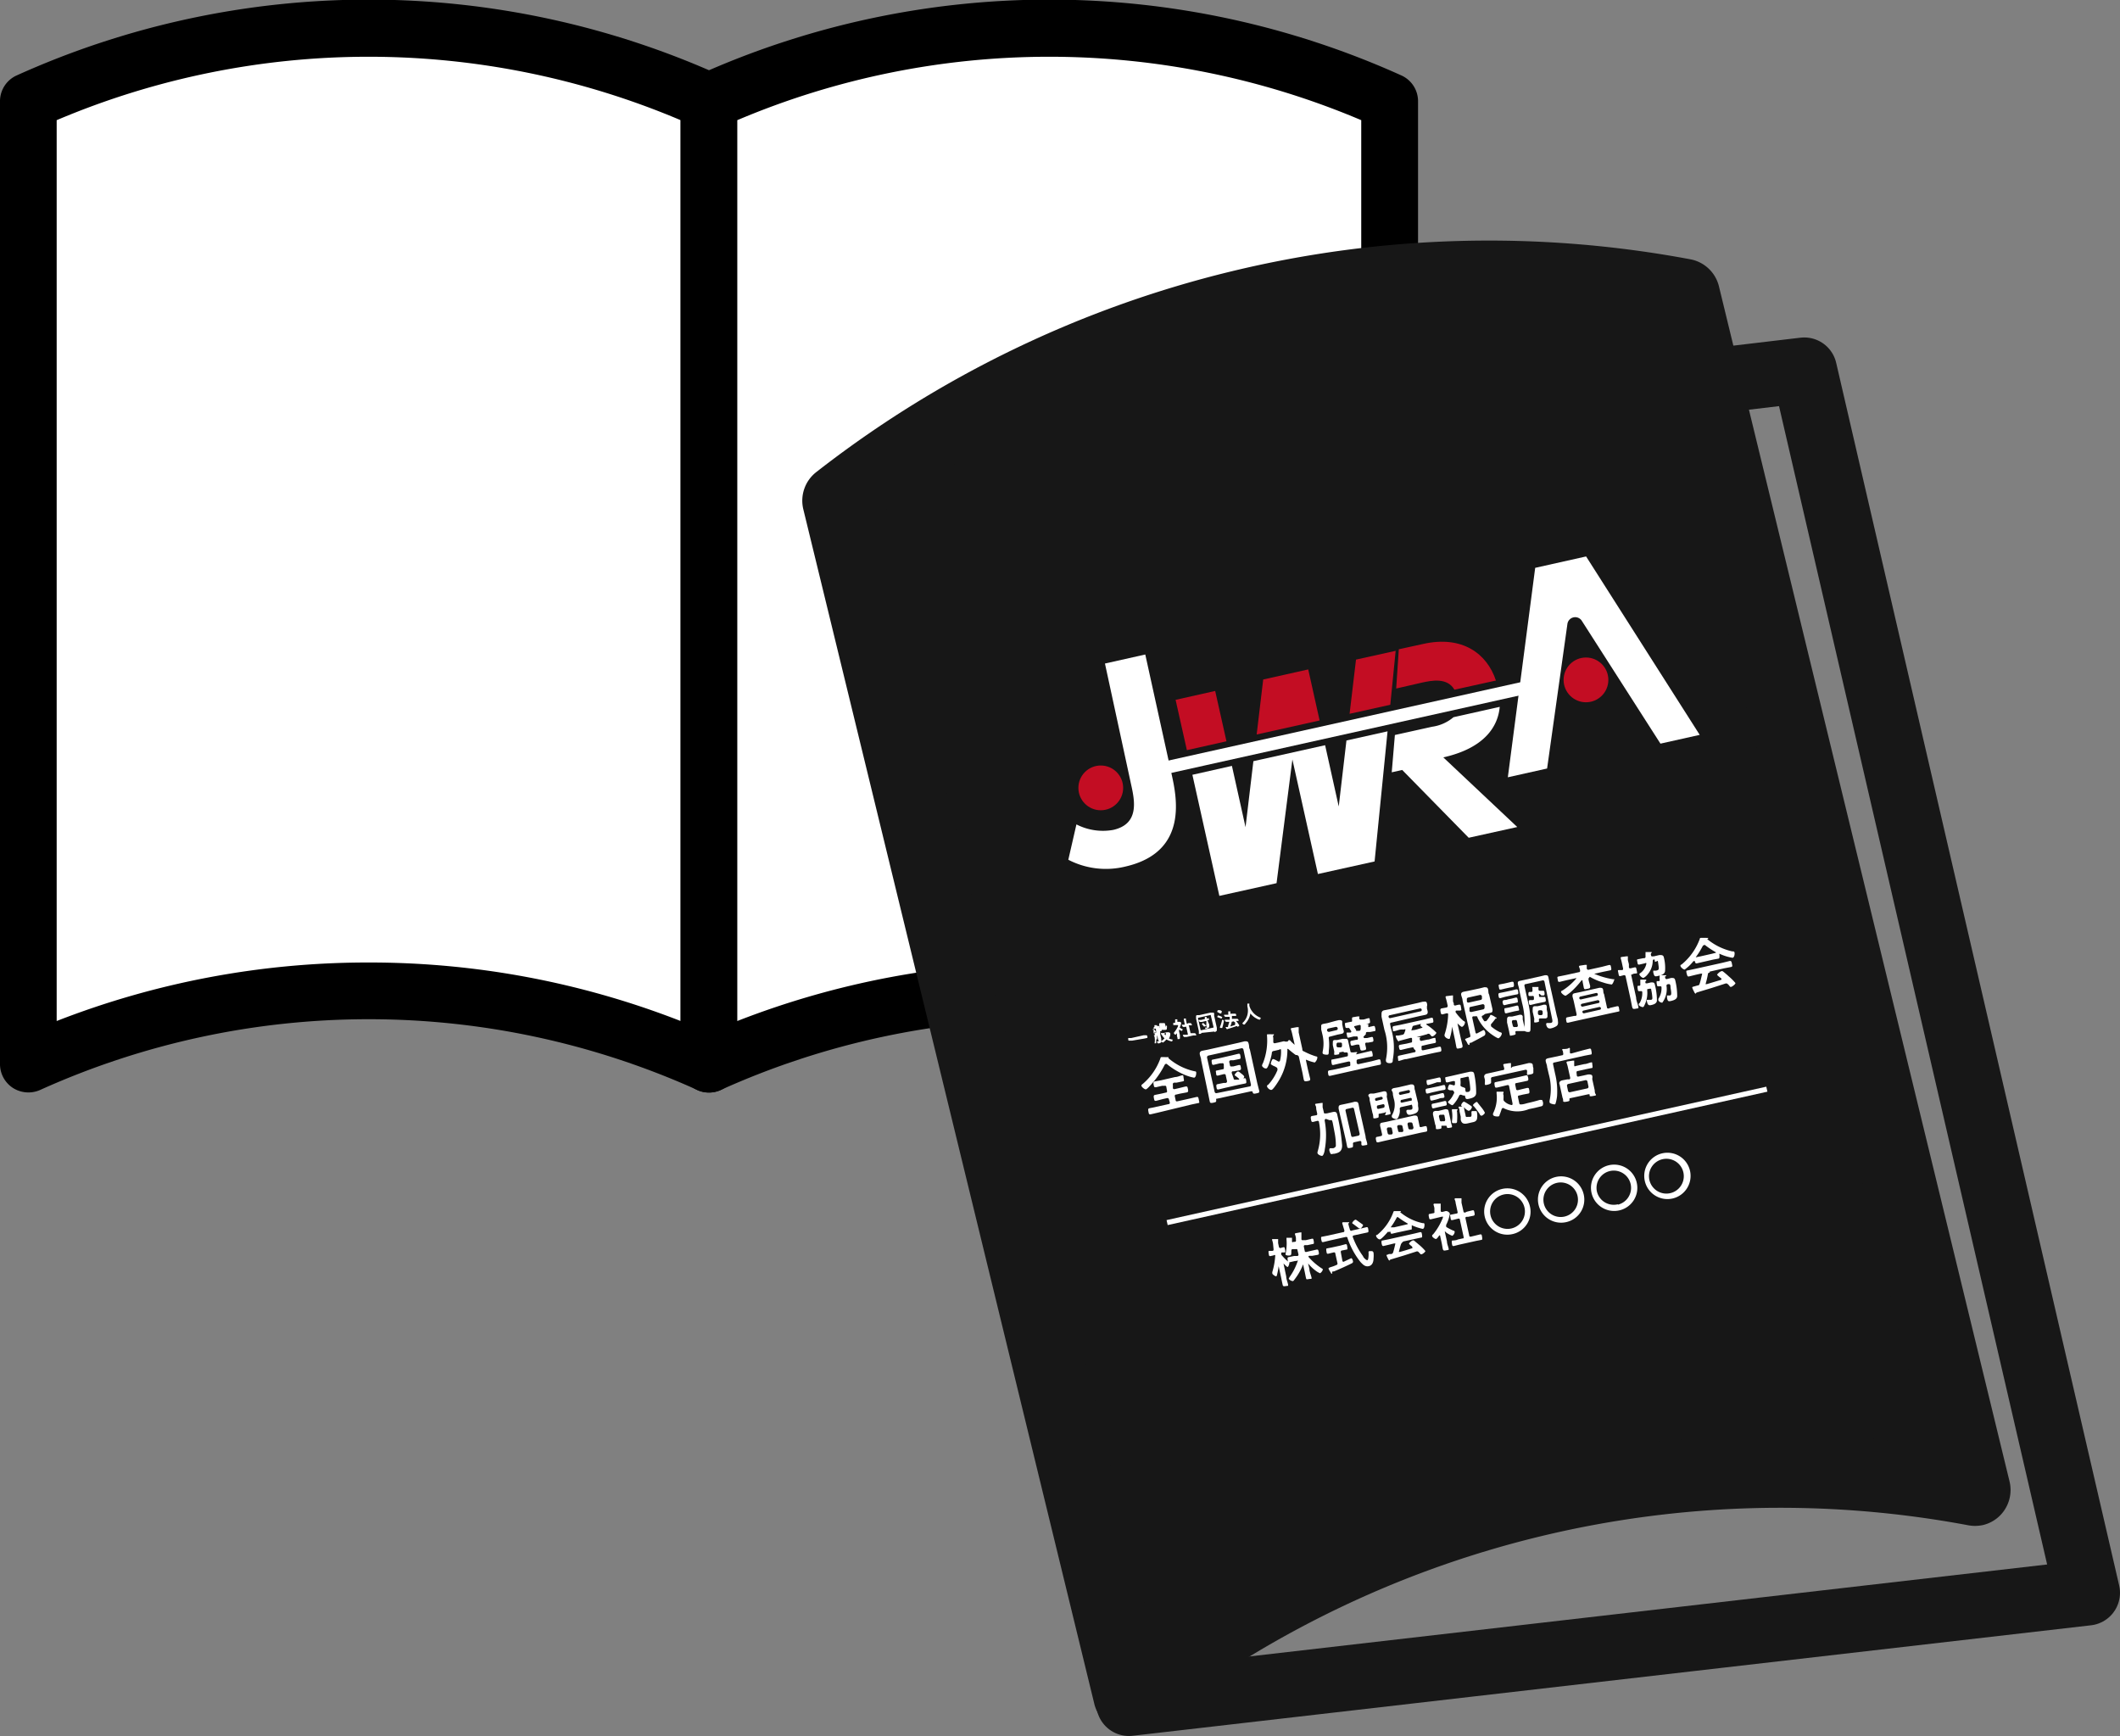 <svg xmlns="http://www.w3.org/2000/svg" viewBox="0 0 161.97 132.62"><rect x="0" y="0" width="161.97" height="132.62" fill="#808080" stroke="none"/><defs><style>.cls-1{fill:#fff;}.cls-2{fill:none;stroke:#171717;stroke-linejoin:round;stroke-width:5px;}.cls-3{fill:#171717;}.cls-4{fill:#c30d23;}</style></defs><g id="レイヤー_2" data-name="レイヤー 2"><g id="レイヤー_1-2" data-name="レイヤー 1"><path class="cls-1" d="M54.17,81.3a63.13,63.13,0,0,0-52,0V7.76a63.21,63.21,0,0,1,52,0Z"/><path d="M54.17,83.46a2.13,2.13,0,0,1-.89-.19,61,61,0,0,0-50.22,0A2.21,2.21,0,0,1,1,83.12a2.17,2.17,0,0,1-1-1.83V7.76a2.16,2.16,0,0,1,1.28-2,65.34,65.34,0,0,1,53.78,0,2.16,2.16,0,0,1,1.28,2V81.29a2.15,2.15,0,0,1-2.17,2.17Zm-26-9.93A65.28,65.28,0,0,1,52,78V9.18a61.05,61.05,0,0,0-47.67,0V78A65.37,65.37,0,0,1,28.17,73.53Z"/><path class="cls-1" d="M106.17,81.3a63.13,63.13,0,0,0-52,0V7.76a63.21,63.21,0,0,1,52,0Z"/><path d="M106.17,83.46a2.16,2.16,0,0,1-.89-.19,61,61,0,0,0-50.22,0,2.16,2.16,0,0,1-3.06-2V7.76a2.16,2.16,0,0,1,1.28-2,65.34,65.34,0,0,1,53.78,0,2.16,2.16,0,0,1,1.28,2V81.29a2.15,2.15,0,0,1-2.17,2.17Zm-26-9.93A65.37,65.37,0,0,1,104,78V9.18a61.05,61.05,0,0,0-47.67,0V78A65.28,65.28,0,0,1,80.17,73.53Z"/><polygon class="cls-2" points="86.25 130.12 159.47 121.68 137.85 28.28 66.19 36.77 86.25 130.12"/><path class="cls-3" d="M151.48,116.51a2.88,2.88,0,0,1-1.17,0A78,78,0,0,0,88,131.71a2.77,2.77,0,0,1-2.62.43,2.81,2.81,0,0,1-1.78-2L61.37,38.89a2.77,2.77,0,0,1,1-2.83,83.51,83.51,0,0,1,66.78-16.25,2.77,2.77,0,0,1,2.18,2.07l22.2,91.29a2.77,2.77,0,0,1-.68,2.56A2.72,2.72,0,0,1,151.48,116.51Z"/><path class="cls-3" d="M116.2,112a83.36,83.36,0,0,1,31-1.62L126.35,25A78,78,0,0,0,67.17,39.34L88,124.82A83.36,83.36,0,0,1,116.2,112Z"/><path class="cls-1" d="M87.5,50l2,9.09c.39,1.75,1.34,6-3.52,7.11a6.24,6.24,0,0,1-4.36-.52l.62-2.7a4.43,4.43,0,0,0,2.81.42c2-.45,1.65-2.2,1.37-3.46l-2-9.25Z"/><path class="cls-1" d="M118.2,58.71l-3,.67,2.09-16,3.89-.87,8.68,13.63-3,.67-6-9.37a.6.6,0,0,0-1.11.24Z"/><circle class="cls-4" cx="84.1" cy="60.19" r="1.71"/><circle class="cls-4" cx="121.17" cy="51.94" r="1.71"/><rect class="cls-1" x="87.39" y="55.12" width="30.72" height="0.97" transform="translate(-9.62 23.63) rotate(-12.54)"/><polygon class="cls-4" points="99.95 51.14 96.51 51.91 96.01 56.11 100.82 55.04 99.95 51.14"/><polygon class="cls-4" points="106.63 49.72 103.6 50.39 103.11 54.53 106.22 53.84 106.63 49.72"/><rect class="cls-4" x="90.21" y="53.07" width="3.1" height="3.94" transform="translate(-9.82 21.42) rotate(-12.64)"/><polygon class="cls-1" points="102.28 61.61 101.24 56.93 95.76 58.15 95.16 63.19 94.12 58.51 91.1 59.19 93.16 68.44 97.53 67.47 98.74 58.02 100.69 66.77 105.02 65.81 106.01 55.87 102.87 56.57 102.28 61.61"/><path class="cls-4" d="M108.75,49.19l-1.88.41-.2,3,2-.46c.71-.15,1.9-.4,2.45.55l3.17-.7C113.61,49.92,111.7,48.53,108.75,49.19Z"/><path class="cls-1" d="M114.58,54l-3.53.79a3.21,3.21,0,0,1-1.64.73l-2.84.63L106.33,59l.8-.18L112.21,64l3.71-.82-5.65-5.32C113.43,57.15,114.45,55.49,114.58,54Z"/><path class="cls-1" d="M86.49,79.5l-.23,0c-.05,0-.05,0-.06-.09s0-.1,0-.11l.23,0,.94-.21.22,0s.06,0,.07.09,0,.1,0,.11l-.23.05Z"/><path class="cls-1" d="M88.42,79.12a0,0,0,0,0,0,0h0l-.08,0h0s.05,0,.06,0l0,0s0,0,0,.1v.08l0,.1s0,0,0,0-.06,0-.07,0,0-.07,0-.11l0-.11a.24.24,0,0,0,0-.08s0,0,0,0h0s0,0,0,0a1.54,1.54,0,0,1,0,.43,1,1,0,0,1,0,.17l0,0s-.11,0-.12,0,0,0,0,0a1.34,1.34,0,0,0,0-.49s0,0,0,0h0a0,0,0,0,1,0,0s0,0,0,0,0,0,0,0l-.06-.13s0,0,.07,0,0,0,0-.07l-.08-.33,0-.14c0-.05,0-.07.06-.08h0s0,0,0,0,0-.1,0-.14,0,0,0,0a.75.75,0,0,1,.15,0h.05s0,0,0,0a0,0,0,0,0,0,0,.13.13,0,0,0,0,.06s0,0,0,0,0,0,0,0l.1,0s.07,0,.08,0l0,.13.06.27s0,0,0,0h0s0,.06,0,.08a.06.06,0,0,1,0,.07s0,0,0,.07l.08.35,0,.12a.2.2,0,0,1,0,.15.34.34,0,0,1-.19.09c-.06,0-.09,0-.12-.1s0-.06,0-.06l.07,0c.08,0,.06,0,0-.13Zm-.11-.53a.05.05,0,0,0-.06,0l-.16,0s0,0,0,.06l.07.31s0,0,0,0h0l.17-.07s0,0,0-.07Zm-.07.31s0,0-.06-.06l-.07-.13a0,0,0,0,1,0,0s.05-.06.07-.06,0,0,.06.05l.08.15S88.24,78.9,88.24,78.9Zm.87.51,0,0a1.16,1.16,0,0,1-.26.24s-.11-.06-.12-.09,0,0,.07-.08a.85.85,0,0,0,.17-.16s0,0,0,0v0a1.06,1.06,0,0,1-.19-.23s0,0,0,0h0s0,0-.06-.08,0-.08,0-.09l.17,0,.25-.06.13,0a.15.15,0,0,1,.14.09.43.43,0,0,1,0,.11.94.94,0,0,1-.1.28,0,0,0,0,0,0,0s0,0,0,0a1.29,1.29,0,0,0,.28.08,0,0,0,0,1,0,0s0,.13-.07.14h0a1.51,1.51,0,0,1-.3-.1Zm-.33-1.13s0,0,0,0a.74.74,0,0,1,0,.33s0,.16-.09.17-.12,0-.13-.07a.21.21,0,0,1,0-.06.47.47,0,0,0,0-.35l0,0c0-.09,0-.12.06-.14h.06l.17,0h.07c.06,0,.07,0,.09.06l.06.27s0,.08,0,.07h0s0,0,0-.14,0,0,0-.06h.08a0,0,0,0,1,0,0,.47.47,0,0,1,0,.17c0,.11,0,.13-.13.15l-.11,0c-.12,0-.15,0-.17-.12s0-.06,0-.09l0-.16s0,0-.06,0Zm.16.69s0,0,0,0h0l.11.12h0l0,0s.06-.15,0-.18,0,0,0,0Z"/><path class="cls-1" d="M90.08,78.79s0,0,0,0l.07.31a1.6,1.6,0,0,0,0,.21s0,.06-.08.07-.09,0-.1,0,0-.14-.05-.21l0-.24a0,0,0,0,0,0,0s0,0,0,0-.07.1-.1.11a.16.16,0,0,1-.13-.09s0,0,0-.06A2.12,2.12,0,0,0,90,78.4a.32.32,0,0,0,0-.09s0,0,0,0l-.2,0-.16,0s0,0,0-.08,0-.08,0-.09l.14,0s0,0,0-.06l0-.11a.36.36,0,0,0,0-.1v0s0,0,0,0l.17,0s0,0,0,0,0,0,0,0,0,0,0,.09l0,.1s0,0,.06,0l.1,0c.07,0,.13.06.14.08a1.38,1.38,0,0,1-.12.36,0,0,0,0,0,0,0,0,0,0,0,0,0,0,1,1,0,0,0,.23.13s0,0,0,0a.16.16,0,0,1-.08.13s-.17-.08-.2-.11Zm.71-.63.19,0s0,0,.06.08,0,.08,0,.09l-.2,0h0s-.05,0,0,.06l.12.54s0,0,.06,0l.1,0,.19,0s0,0,.06.08,0,.08,0,.09l-.19,0-.53.12-.19,0s0,0-.06-.07,0-.09,0-.1l.19,0,.16,0s0,0,0-.06l-.12-.54s0-.05-.06,0h0l-.19,0s0,0-.06-.08,0-.08,0-.09l.19,0h0a0,0,0,0,0,0-.06l-.06-.29s0-.09,0-.12h0a0,0,0,0,1,0,0l.16,0s0,0,0,0,0,0,0,0a.23.23,0,0,0,0,.11l.06.28s0,0,.06,0Z"/><path class="cls-1" d="M91.78,78.91s0,0,0,0h0c0,.05,0,.06-.08.07s-.1,0-.11,0a1.43,1.43,0,0,0,0-.22l-.21-.94s0-.1,0-.16,0-.09.08-.11l.17,0,.85-.19.16,0c.07,0,.11,0,.12.06s0,.11,0,.17l.21.94a1.6,1.6,0,0,0,0,.21s0,0-.09.07-.09,0-.1,0h0s0,0-.05,0Zm.72-1.36a.05.05,0,0,0-.06,0l-.92.21s0,0,0,0l.21.94a0,0,0,0,0,.06,0l.92-.2a.05.05,0,0,0,0-.06Zm-.11.72,0,.11c0,.15-.12.19-.22.21s-.07,0-.09,0a.36.36,0,0,1,0-.09s0,0,0,0h.08c.08,0,.07,0,0-.12L92.17,78s0,0-.06,0l-.29.07-.16,0s0,0-.06-.07,0-.07,0-.08l.16,0,.29-.07s0,0,0-.06l0-.1v0a0,0,0,0,1,0,0l.14,0s0,0,0,0,0,0,0,0,0,0,0,.1,0,0,.06,0l.11,0s0,0,0,.06,0,.08,0,.09l-.11,0s-.05,0,0,0Zm-.4.16a.09.09,0,0,1,0,0,1,1,0,0,0-.17-.18s0,0,0,0,.07-.1.09-.1.1.07.12.09a.79.79,0,0,1,.12.15S92,78.42,92,78.43Z"/><path class="cls-1" d="M93.3,77.81s0,0,0,0L93,77.7s0,0,0,0a.19.19,0,0,1,.07-.13l.17.06s.14.06.14.08S93.34,77.81,93.3,77.81Zm.08.72s0,0,0,0,0,0,0,0l0,0s-.06,0-.09,0-.09,0-.09-.06,0,0,0,0a2.78,2.78,0,0,0,.17-.56s0,0,0,0,.13,0,.14.07A5,5,0,0,1,93.38,78.53Zm-.09-1.11-.08,0L93,77.31l0,0s0-.13.07-.14l.14,0,.14.07a0,0,0,0,1,0,0S93.33,77.41,93.29,77.42Zm1.08.7,0,0L94.22,78s.1-.09.12-.1h0l.14.15a2.64,2.64,0,0,1,.21.29s-.09.1-.12.1,0,0-.06-.05l0,0a0,0,0,0,0-.05,0h0c-.24.09-.48.16-.72.24,0,0,0,0,0,0s0,0,0,0,0,0-.05-.06l-.06-.11s0,0,.06,0l.08,0a.06.06,0,0,0,.05,0c0-.14.07-.25.1-.4v0s0,0,0,0h-.06l-.2,0s0,0-.06-.07,0-.08,0-.09l.2,0,.15,0a.05.05,0,0,0,0-.06l0-.16s0,0-.06,0l-.11,0-.18,0s0,0-.06-.07,0-.08,0-.09l.18,0,.12,0a.05.05,0,0,0,0-.06l0-.07,0-.13a0,0,0,0,1,0,0s0,0,0,0l.16,0s0,0,0,0,0,0,0,0,0,0,0,.09l0,.09a.05.05,0,0,0,.06,0l.14,0,.18,0s.05,0,.06.07,0,.09,0,.1l-.18,0-.14,0s0,0,0,.06l0,.16a.05.05,0,0,0,.06,0l.17,0,.2,0s0,0,.06.07,0,.08,0,.09l-.2,0-.31.07h0s0,0,0,0a0,0,0,0,1,0,0l0,0c0,.12-.07.24-.1.36s0,0,0,0,0,0,0,0l.36-.12A0,0,0,0,0,94.37,78.12Z"/><path class="cls-1" d="M95.54,77.34h0a1.44,1.44,0,0,1-.4.86s0,.06-.08.07-.13-.06-.14-.11,0,0,0,0a1.28,1.28,0,0,0,.38-1.28l0-.15s0-.06,0-.06l.15,0s0,0,0,0a.05.05,0,0,1,0,0s0,0,0,0l0,.16s0,0,0,0a1.24,1.24,0,0,0,.17.37,1.41,1.41,0,0,0,.7.55s0,0,0,0a.18.18,0,0,1-.08.15.58.58,0,0,1-.22-.08,1.47,1.47,0,0,1-.6-.56Z"/><path class="cls-1" d="M87.93,82.87c-.06.07-.29.33-.38.35s-.32-.17-.34-.26.05-.11.14-.19a4.58,4.58,0,0,0,1.31-1.93s0-.07.06-.08.28,0,.36,0,.18,0,.19,0,0,.06,0,.08,0,0,0,0v0a4.52,4.52,0,0,0,2,1s.11,0,.12.07,0,.39-.16.42a3.57,3.57,0,0,1-.77-.24,5.57,5.57,0,0,1-1.32-.81.1.1,0,0,0-.09,0s0,0-.06.05A6.65,6.65,0,0,1,87.93,82.87Zm1.18.18c0-.09-.07-.12-.15-.1l-.17,0-.48.11c-.12,0-.13,0-.17-.19s0-.22.06-.25l.5-.09,1.08-.25c.17,0,.33-.08.49-.12s.13,0,.16.2.06.22-.06.25l-.49.1-.17,0a.12.12,0,0,0-.1.16l0,.23c0,.09.06.12.15.1l.3-.07.53-.13c.12,0,.13,0,.17.2s0,.22-.07.25l-.54.1-.29.07c-.09,0-.12.07-.1.15l.06.27c0,.09.06.11.15.09l.9-.2.56-.13c.11,0,.12,0,.16.21s.06.23,0,.25l-.57.12L88.46,85l-.56.13c-.11,0-.12,0-.16-.21s0-.23.06-.25.38-.07.56-.12l.91-.2c.09,0,.12-.06.1-.15L89.31,84a.12.12,0,0,0-.15-.11l-.31.07-.53.14c-.11,0-.12,0-.16-.2s0-.22.06-.25l.54-.11.3-.07c.09,0,.12-.06.1-.15Z"/><path class="cls-1" d="M93,83.93c-.07,0-.1,0-.08.12v0c0,.13,0,.14-.22.19s-.25,0-.27-.08-.08-.39-.12-.58L91.77,81c0-.15-.07-.29-.1-.43s0-.26.2-.3l.45-.09,2.32-.52.45-.11c.22,0,.27,0,.32.23s0,.23.08.39l.57,2.59.15.59c0,.12,0,.13-.23.18s-.24,0-.27-.07v0c0-.08-.06-.1-.13-.09Zm2-3.75a.13.13,0,0,0-.15-.1l-2.53.56a.14.14,0,0,0-.1.16l.58,2.61a.13.13,0,0,0,.16.1L95.47,83c.08,0,.12-.08.1-.16Zm-.75,2.2c0,.09.07.12.15.1l.25,0s.06,0,0-.08a.08.08,0,0,0,0,0,2.65,2.65,0,0,0-.26-.21.12.12,0,0,1-.06-.06c0-.07.16-.25.24-.27s.2.11.26.15.2.16.22.21,0,.12-.08.15,0,0,0,0,0,0,0,0l.09,0c.11,0,.12,0,.15.18s0,.2-.06.22l-.5.1-1.07.24-.49.12c-.11,0-.12,0-.15-.17s0-.21.06-.23l.49-.1.15,0a.12.12,0,0,0,.1-.16l-.09-.41c0-.09-.07-.11-.16-.1h0l-.44.11c-.11,0-.12,0-.14-.18s-.05-.19.06-.21l.43-.09h0c.09,0,.12-.06.1-.15l0-.21c0-.09-.07-.12-.16-.1l-.13,0-.49.12c-.1,0-.11,0-.14-.18s0-.2.06-.22l.49-.1,1-.23.49-.12c.11,0,.12,0,.15.18s0,.2-.06.22l-.49.1-.2,0a.12.12,0,0,0-.1.16l.05.21c0,.09.07.12.15.1l.1,0,.43-.11c.11,0,.12,0,.15.17s0,.19-.07.22-.29.05-.43.09l-.09,0c-.09,0-.12.06-.1.15Z"/><path class="cls-1" d="M97.59,81.63s0-.06-.07-.09a1.12,1.12,0,0,0-.22-.11c-.13-.07-.2-.11-.21-.15s.08-.35.16-.37.34.14.41.18a.11.11,0,0,0,.08,0A.11.11,0,0,0,97.8,81a2.74,2.74,0,0,0,.07-.8c0-.06-.06-.06-.16,0l-.4.09a.15.15,0,0,0-.14.14c0,.18-.26,1.15-.41,1.19s-.32-.12-.34-.2a.4.4,0,0,1,.07-.2,4.7,4.7,0,0,0,.31-2.1s0-.09,0-.1a3.7,3.7,0,0,1,.46,0,.07.07,0,0,1,.07,0s0,.07-.05.1,0,.07,0,.22,0,.17,0,.3,0,0,0,0,.06.07.11.06l.29-.06.3-.07a.33.33,0,0,1,.22,0,.14.14,0,0,0,.09,0s0,0,.06,0,.07-.1.12-.11.09,0,.18.12l.25.23h0a.07.07,0,0,0,0-.06l-.16-.7a3.25,3.25,0,0,0-.12-.43.43.43,0,0,0,0,0c0-.05,0-.07.07-.08l.39-.07s.13,0,.14,0,0,0,0,.08,0,.12,0,.32l.28,1.27c0,.1,0,.14.14.19a5.38,5.38,0,0,0,.89.37s.11,0,.12.08a.59.59,0,0,1-.2.39,3.27,3.27,0,0,1-.67-.22h0s0,0,0,.08l.14.65.18.74c0,.11,0,.13-.21.17s-.24,0-.27-.08-.09-.49-.15-.73l-.24-1.07A.22.22,0,0,0,99,80.6c-.21-.15-.39-.3-.59-.47,0,0,0,0-.05,0a.06.06,0,0,0,0,.06,4.58,4.58,0,0,1-.58,2.23c-.08.15-.49.81-.63.84s-.32-.16-.34-.24,0-.12.08-.15a3.67,3.67,0,0,0,.71-1.12A.33.33,0,0,0,97.59,81.63Z"/><path class="cls-1" d="M101.62,79.19c-.08,0-.12.06-.1.15a3.7,3.7,0,0,1,0,.94c0,.18,0,.28-.09.29s-.36,0-.38-.11a.52.52,0,0,1,0-.11,2.93,2.93,0,0,0,0-1.25l-.11-.46a1.6,1.6,0,0,0,0-.21c0-.12,0-.17.16-.21l.32-.06L102,78l.29-.07c.12,0,.23,0,.26.11a2.07,2.07,0,0,0,0,.22l.06.3.06.22c0,.14-.07.17-.18.2l-.3.06Zm2,1.36.64-.15.46-.11c.1,0,.1,0,.14.19s0,.2,0,.22l-.47.09-.64.14a.12.12,0,0,0-.1.16l0,.1a.12.12,0,0,0,.16.1l1-.22.53-.14c.11,0,.12,0,.15.19s0,.2-.06.22l-.53.11-2.75.62-.53.12c-.11,0-.12,0-.15-.18s0-.2.06-.23l.53-.1,1-.23c.1,0,.12-.07.1-.15l0-.1c0-.1-.06-.12-.16-.1l-.67.15-.47.11c-.09,0-.1,0-.13-.18s0-.21,0-.23l.47-.09.68-.15c.09,0,.11-.06.1-.15a.24.24,0,0,1,0-.08.11.11,0,0,0-.14-.08c-.06,0-.12,0-.14,0a.15.15,0,0,0-.12-.05l-.26.05s0,0,0,.07,0,.07-.17.1-.19,0-.21,0,0-.16,0-.24l-.11-.48a1.6,1.6,0,0,1,0-.21c0-.11,0-.17.15-.19l.19,0,.41-.09.19,0c.11,0,.19,0,.22.12l.18.82c0,.08.06.1.14.1.24,0,.37-.06.38,0s0,0-.05.07a.11.11,0,0,0,0,.12C103.45,80.54,103.49,80.57,103.59,80.55ZM102.1,78.7a.12.12,0,0,0,.1-.15v0a.13.13,0,0,0-.16-.1l-.55.12a.13.13,0,0,0-.1.16v0a.15.15,0,0,0,.16.1Zm.33,1.32a.13.13,0,0,0,.1-.16l0-.11c0-.08-.07-.12-.15-.1l-.16,0c-.08,0-.11.07-.11.15l0,.11a.13.13,0,0,0,.16.1Zm1.74-.82c0,.08.06.12.15.1l.13,0,.33-.08c.11,0,.11,0,.14.16s0,.18-.06.21l-.33.06-.13,0c-.08,0-.11.06-.09.15l.06.27c0,.12,0,.13-.19.17s-.23,0-.25-.08l-.06-.26c0-.09-.06-.11-.15-.1l-.07,0-.32.08c-.11,0-.12,0-.15-.16s0-.19.07-.21l.33-.07h.07c.09,0,.11-.07.09-.16v0c0-.09-.06-.12-.15-.1l-.17,0-.38.09c-.09,0-.1,0-.13-.17s-.05-.19,0-.22l.26,0s.08,0,.07-.1,0,0,0,0l-.06-.09-.11-.16s0,0,0,0,0,0,0,0l-.17,0c-.09,0-.1,0-.13-.17s0-.19,0-.21l.43-.09h0c.08,0,.11,0,.1-.14s0-.1,0-.14,0,0,0,0,0-.06.06-.07l.36-.06s.13,0,.14,0,0,0,0,.07a.08.08,0,0,0,0,.1v0c0,.07.08.08.15.07l.09,0c.15,0,.3-.08.43-.1s.1,0,.13.17,0,.19-.05.21l-.23.05s0,0,0,0,.15,0,.16,0,0,0,0,.06a.06.06,0,0,0,0,0s0,.11,0,.17v0a.07.07,0,0,0,.09,0l.3-.07c.1,0,.1,0,.14.17s0,.19,0,.21l-.39.08-.22,0c-.09,0-.12.06-.1.16Zm-.57-.45s0,0,0,0l.21,0c.09,0,.12,0,.15-.15l0-.23s0,0,0,0a.08.08,0,0,0-.1-.07l-.33.08s-.08,0-.07.08,0,0,0,0a1.5,1.5,0,0,1,.15.23s0,0,0,.08S103.6,78.74,103.6,78.75Z"/><path class="cls-1" d="M106.31,78.12c-.09,0-.12.06-.1.15l.06.28a5.05,5.05,0,0,1,.14,2.41c0,.11,0,.22-.14.25s-.36,0-.38-.15a.4.4,0,0,1,0-.15,4.37,4.37,0,0,0-.12-2.24l-.22-1c0-.09,0-.16,0-.22s0-.23.2-.27l.42-.08,2.15-.48.36-.09c.15,0,.3-.07.34.12s0,.17,0,.25l0,.15a1.83,1.83,0,0,1,.06.25c0,.18-.09.21-.23.24l-.39.08Zm1.71,2c0-.09-.06-.12-.15-.1l-.34.07-.49.12c-.1,0-.11,0-.15-.17s0-.19.06-.22l.5-.09.33-.08c.09,0,.12-.06.1-.15a.65.65,0,0,0,0-.13c0-.06,0-.09-.12-.08l-.83.22s0,0-.06,0a.08.08,0,0,1,0,.07s-.07-.06-.12-.14-.1-.2-.11-.26,0-.07.07-.07l.15,0,.29-.06a.19.19,0,0,0,.15-.15,1.21,1.21,0,0,0,.08-.25.09.09,0,0,0,0,0,.07.07,0,0,0-.1,0l-.21,0c-.18,0-.34.09-.52.12s-.11,0-.14-.17,0-.18.06-.21l.52-.1,1.85-.41.52-.13c.1,0,.11,0,.14.17s0,.19-.06.21l-.45.09s-.06,0,0,.06,0,0,0,0a4.31,4.31,0,0,1,.75.61c0,.09-.2.26-.28.28s-.09,0-.22-.16a.17.17,0,0,0-.21,0l-.8.22h0a0,0,0,0,0,0,0h.08c.13,0,.21,0,.22,0s0,0-.05.07a.09.09,0,0,0,0,.11c0,.09.06.12.15.1l.42-.09c.16,0,.32-.09.49-.12s.11,0,.15.17,0,.19-.06.21l-.5.1-.42.1c-.09,0-.12.06-.1.15l0,.1c0,.1.06.12.15.1l.71-.15.49-.12c.11,0,.12,0,.15.16s0,.19-.06.22l-.5.1-2.1.47c-.17,0-.33.08-.5.12s-.11,0-.14-.17,0-.19.06-.21l.5-.11.68-.15c.09,0,.12-.06.09-.15Zm.51-2.86a.11.11,0,0,0,.09-.13l0,0a.11.11,0,0,0-.13-.09l-2.32.52a.1.1,0,0,0-.08.13v0a.11.11,0,0,0,.13.09ZM108,78.36l0,0,0,0a.13.13,0,0,0-.09.1,2.25,2.25,0,0,1-.08.24v0a.06.06,0,0,0,.08,0c.25,0,.5-.12.75-.18a.07.07,0,0,0,0-.07l0,0c-.07,0-.12-.06-.13-.11s0-.1.07-.13,0,0,0,0,0,0,0,0Z"/><path class="cls-1" d="M111.82,78c.05,0,.1.06.11.1a.47.47,0,0,1-.19.33.1.1,0,0,1-.1,0,2.26,2.26,0,0,1-.29-.25h0s0,0,0,0l.24,1.07.15.63c0,.14,0,.16-.2.2s-.24.05-.27-.08-.08-.44-.13-.66l-.2-.91s0,0,0,0l0,0a3.84,3.84,0,0,1-.15.81s0,.12-.08.13a.44.44,0,0,1-.34-.22.3.3,0,0,1,0-.13,5.36,5.36,0,0,0,.27-1.54v0c0-.07-.07-.07-.12-.07l-.3.08c-.11,0-.12,0-.16-.2s0-.22.06-.25l.38-.07a.12.12,0,0,0,.1-.16l-.05-.23a3.84,3.84,0,0,0-.11-.4s0,0,0,0,0-.07.06-.08l.41-.05s.09,0,.1,0,0,0,0,.07,0,.13,0,.25,0,.16.06.27l0,.07c0,.09.06.12.14.1a2.44,2.44,0,0,1,.26-.06c.11,0,.12,0,.15.2s.06.22-.05.25l-.26,0c-.07,0-.11,0-.1.13s0,0,0,0A3.64,3.64,0,0,0,111.82,78Zm1.48-.42a.09.09,0,0,0-.09.11,1.79,1.79,0,0,0,.19.32.11.11,0,0,0,.09,0l.06,0a2.92,2.92,0,0,0,.29-.4s0-.07.07-.08a1,1,0,0,1,.34.18s.09,0,.1.09a0,0,0,0,1,0,0h-.08a.08.08,0,0,0,0,0,4.82,4.82,0,0,1-.35.44.12.12,0,0,0,0,.11.09.09,0,0,0,0,.06,3.15,3.15,0,0,0,.69.45s.12,0,.13.1a.52.52,0,0,1-.25.36c-.12,0-.59-.33-.69-.42a3.26,3.26,0,0,1-.92-1.17c0-.09-.08-.11-.17-.09l-.12,0c-.09,0-.12.06-.1.15l.24,1.08s0,.1.11.08h0l.38-.2.12-.06c.08,0,.13.15.14.21s0,.17-.08.22c-.34.2-.69.37-1,.54-.11,0-.12,0-.12.1a.07.07,0,0,1-.05.07s-.07,0-.13-.14-.15-.24-.16-.27,0-.06.15-.11l.15-.06c.09,0,.11-.08.09-.18l-.59-2.64c0-.13-.07-.27-.1-.4s0-.23.2-.27l.36-.07.84-.18.36-.09c.16,0,.25,0,.29.16s0,.27.08.4l.17.74.09.39c0,.18,0,.23-.19.27l-.38.08Zm-1.14-1.37a.13.13,0,0,0-.09.16l0,.12c0,.08.07.11.15.1l.9-.2a.12.12,0,0,0,.1-.15l0-.13a.13.13,0,0,0-.16-.1Zm.11,1c0,.08.07.11.15.1l.9-.2a.14.14,0,0,0,.1-.16l0-.13a.13.13,0,0,0-.16-.1l-.9.2c-.07,0-.11.08-.09.15Z"/><path class="cls-1" d="M115,76.15l-.36.1c-.11,0-.12,0-.15-.17s0-.19.07-.22l.36-.07.56-.12.36-.09c.11,0,.12,0,.15.17s0,.18-.06.21l-.37.07ZM118,75a.12.12,0,0,0-.16-.1l-1.27.28c-.09,0-.11.07-.1.15l.24,1.08a7.22,7.22,0,0,1,.22,2.07c0,.23,0,.33-.11.35a.53.53,0,0,1-.33-.06s0,0,0,0h0l-.14,0c-.16,0-.18,0-.2,0s-.06,0-.11,0l-.18,0c-.1,0-.09.08-.07.16s0,.12-.21.16-.2.05-.22,0a2.47,2.47,0,0,1-.06-.29l-.16-.69c0-.07,0-.15,0-.22s0-.2.14-.23l.24,0,.35-.08.24-.06c.13,0,.19,0,.23.14a2.23,2.23,0,0,0,0,.23l.12.54,0,.13,0,0s0,0,0,0a5.71,5.71,0,0,0-.17-1.93l-.22-1c0-.15-.07-.3-.1-.45s0-.22.16-.25l.33-.07,1.26-.28.32-.08c.16,0,.22,0,.26.16l.09.46.54,2.42.09.34c0,.18.07.35-.08.49a1.24,1.24,0,0,1-.49.2c-.11,0-.25,0-.32-.29,0-.06,0-.12.06-.13l.22,0c.22,0,.22-.1.17-.33Zm-2.59,2.33-.32.08c-.11,0-.11,0-.14-.17s0-.18,0-.21l.33-.06.29-.07.33-.08c.1,0,.11.06.13.17s.06.18,0,.21l-.33.06Zm-.14-.62-.32.08c-.1,0-.11-.06-.14-.17s0-.18.07-.21.21,0,.31-.06l.3-.06.31-.08c.11,0,.12,0,.15.16s0,.19,0,.21l-.33.07ZM115,75.52l-.33.08c-.11,0-.12,0-.15-.17s-.05-.2.07-.23l.33-.06.26-.06.33-.08c.11,0,.13,0,.15.17s0,.2-.06.23l-.33.06Zm.58,2.84a.12.12,0,0,0,.15.1l.14,0c.07,0,.11-.08.09-.15l-.06-.29a.11.11,0,0,0-.15-.09l-.14,0c-.07,0-.1.07-.1.15Zm2-2.37,0,.08c0,.08.06.11.15.09l.21,0c.11,0,.12,0,.15.16s0,.19-.07.22l-.36.07-.34.07-.36.09c-.11,0-.12,0-.15-.16s0-.19.07-.21l.22,0c.08,0,.11-.06.09-.15l0-.07q0-.12-.15-.09l-.15,0c-.09,0-.11,0-.12-.11l0,0c0-.11,0-.18.07-.2l.15,0c.07,0,.11-.06.09-.14l0-.16s0,0,0,0a.06.06,0,0,1,0-.08l.34,0s.11,0,.12,0,0,.05,0,.08,0,.07,0,.12.06.1.15.09l.17,0c.11,0,.12,0,.14.15s0,.18-.06.21l-.18,0C117.59,75.87,117.56,75.91,117.58,76Zm.65,1.39a1.94,1.94,0,0,0,0,.2c0,.12,0,.19-.14.22l-.21,0-.21,0c-.1,0-.11.08-.09.16s0,.11-.17.14-.17,0-.19,0,0-.19,0-.28l-.12-.52a1.6,1.6,0,0,1,0-.21c0-.12,0-.19.13-.22l.24,0,.26-.06.22-.06c.14,0,.2,0,.22.14s0,.14,0,.21Zm-.73.07a.14.14,0,0,0,.15.1l.11,0a.12.12,0,0,0,.1-.15l0-.12a.13.13,0,0,0-.15-.1l-.11,0a.13.13,0,0,0-.1.15Z"/><path class="cls-1" d="M123,77l.55-.13c.11,0,.12,0,.15.19s.05.2-.06.22l-.56.12-2.72.6-.56.13c-.1,0-.11,0-.14-.18s0-.2.06-.23l.55-.11.08,0c.09,0,.12-.06.1-.15l-.22-1-.09-.33c0-.16,0-.22.2-.26l.39-.08,1.08-.24.39-.09c.15,0,.25,0,.28.15s0,.22.07.33l.22,1c0,.09.07.12.15.1Zm-1.63-2.26a.05.05,0,0,0,0,.07v.07l.12.44c0,.17,0,.18-.21.22s-.24.06-.28-.1l-.09-.46,0-.06a0,0,0,0,0-.06-.05s0,0,0,0a6.42,6.42,0,0,1-.87.94,4.06,4.06,0,0,1-.36.26c-.1,0-.33-.18-.35-.28s.06-.08.18-.17a4.83,4.83,0,0,0,1-.89l0,0a0,0,0,0,0-.06,0l-.69.15-.54.13c-.11,0-.12,0-.15-.18s-.05-.2.06-.23l.55-.11,1-.22c.09,0,.11-.06.1-.15s-.07-.23-.08-.26,0-.08.07-.09l.39-.06s.12,0,.13,0,0,0,0,.07,0,.09,0,.21a.12.12,0,0,0,.16.09l1-.22.54-.14c.12,0,.12,0,.16.19s0,.2-.07.22l-.54.11-.68.15s-.05,0,0,0,0,0,0,0a5.9,5.9,0,0,0,1.45.42s.08,0,.09,0-.11.38-.21.4a3.42,3.42,0,0,1-.67-.16,4.53,4.53,0,0,1-1-.43Zm.71,1.21a.12.12,0,0,0-.14-.09l-1.19.27a.11.11,0,0,0-.09.13v0a.11.11,0,0,0,.13.09l1.2-.27a.1.1,0,0,0,.08-.13Zm-1.29.87a.11.11,0,0,0,.13.08l1.19-.27a.1.1,0,0,0,.09-.13v0a.12.12,0,0,0-.14-.09l-1.19.27a.11.11,0,0,0-.09.13Zm1.52.19a.11.11,0,0,0-.13-.08l-1.19.27a.1.1,0,0,0-.09.12v0a.11.11,0,0,0,.13.09l1.19-.27a.1.1,0,0,0,.09-.13Z"/><path class="cls-1" d="M124.63,74.51,125,76.2c0,.22.11.44.16.66s0,.16-.19.2-.23,0-.26-.09-.09-.45-.14-.68l-.37-1.69a.11.11,0,0,0-.14-.1l-.27.07c-.09,0-.1,0-.14-.21s-.06-.23,0-.25l.27,0c.08,0,.1-.07.08-.15l-.1-.46-.08-.32s0,0,0,0,0-.06.06-.07l.37-.05s.11,0,.12,0,0,0,0,.08,0,.09,0,.17.06.24.08.36l0,.21c0,.08.06.11.15.09l.29-.07c.11,0,.11,0,.15.21s.06.23,0,.25-.2,0-.3.06S124.61,74.42,124.63,74.51Zm1.08.46,0,.06c0,.08,0,.1.14.09l.29-.07c.2,0,.26,0,.3.2a4.82,4.82,0,0,1,.15,1.17c0,.25-.27.33-.48.37s-.24-.12-.28-.27,0-.12.05-.14H126l.12,0c.1,0,.13-.06.12-.17a3.9,3.9,0,0,0-.08-.57c0-.15-.09-.11-.21-.09s-.1,0-.1.13a2.08,2.08,0,0,1-.24,1.17.16.16,0,0,1-.09.09c-.07,0-.29-.08-.31-.17s0-.11.06-.14a1.49,1.49,0,0,0,.2-.84v0c0-.07-.07-.08-.13-.07l-.08,0c-.1,0-.11,0-.14-.18s0-.2,0-.23h.11c.08,0,.11-.06.09-.15l0-.23s0-.08,0-.09h.19c.12,0,.25,0,.26,0s0,.07,0,.09S125.71,74.93,125.71,75Zm.7-1.67c-.1,0-.13,0-.14.14a1.62,1.62,0,0,1-.39,1,1,1,0,0,1-.32.27c-.11,0-.29-.18-.3-.25s0-.06,0-.08a1.15,1.15,0,0,0,.53-.79v0a.08.08,0,0,0-.11,0l-.44.1c-.1,0-.11,0-.14-.17s-.05-.2,0-.23l.45-.09h.06c.09,0,.12-.06.11-.15a1.94,1.94,0,0,1,0-.2c0-.07,0-.11,0-.12l.22,0c.14,0,.24,0,.25,0s0,.07-.05.1a.17.17,0,0,0,0,.14c0,.08.06.11.14.09l.07,0,.43-.1c.19,0,.3,0,.34.18a3.26,3.26,0,0,1,.09,1.07c-.06.25-.33.3-.55.35s-.27.06-.35-.28c0-.06,0-.12,0-.13h.06l.16,0c.22-.05.23-.08.17-.48s0-.24-.26-.19Zm.91,2A1.72,1.72,0,0,1,127,76.6a.35.35,0,0,1-.3-.18s0-.08,0-.11a1.46,1.46,0,0,0,.24-.89v0c0-.07-.07-.08-.13-.07l-.09,0c-.1,0-.11,0-.14-.18s0-.2,0-.22l.12,0c.09,0,.12,0,.1-.14s0-.13,0-.19,0-.1.07-.12l.33,0s.09,0,.1,0,0,.07-.07.1,0,.06,0,.1v0c0,.08.06.11.14.09l.31-.08c.21,0,.27,0,.32.22a5.11,5.11,0,0,1,.14,1.16c0,.24-.26.33-.48.38s-.25,0-.3-.26c0-.06,0-.14,0-.16h.18c.16,0,.18-.09.09-.6,0-.29-.06-.29-.25-.25A.13.13,0,0,0,127.32,75.33Z"/><path class="cls-1" d="M129.43,73.44s0-.06-.06,0a.05.05,0,0,0,0,0,3.25,3.25,0,0,1-.66.63c-.1,0-.3-.17-.32-.27s.05-.09.1-.13a4.56,4.56,0,0,0,1.37-1.93s0-.08.07-.09.42,0,.49,0,.08,0,.09,0,0,.07-.08.09,0,0,0,0v0a4.57,4.57,0,0,0,1.91.94c.11,0,.16,0,.18.09s0,.37-.15.4a3.76,3.76,0,0,1-1-.31h0a.05.05,0,0,0,0,.07l0,.1c0,.11,0,.18-.06.2l-.43.08-.83.19-.43.1c-.09,0-.11-.06-.14-.19Zm.89,1.69s0,0,0,.05,0,0,.09,0l1.06-.32s.06,0,.05-.08,0,0-.06-.07a1.82,1.82,0,0,1-.27-.23c0-.08.23-.26.31-.28a.15.15,0,0,1,.12,0,5.85,5.85,0,0,1,.47.4,3.92,3.92,0,0,1,.5.5c0,.09-.24.27-.32.29s-.08,0-.18-.12a.23.23,0,0,0-.07-.07.18.18,0,0,0-.17-.07l0,0-1.09.35-1.12.34a.14.14,0,0,0-.08.09s0,0,0,0-.08,0-.13-.15a2,2,0,0,1-.14-.3c0-.07,0-.06.21-.12l.21-.06c.09,0,.12-.05.15-.15.08-.25.13-.5.19-.75,0,0,0,0,0,0s0,0-.1,0l-.36.08-.57.14c-.1,0-.11-.06-.15-.2s-.05-.23,0-.25l.57-.12,2.16-.48.57-.14c.1,0,.12.06.15.21s.06.22-.05.25l-.57.11-1.14.26h0s0,0,0,0,.06,0,.07,0,0,.06-.06.07a.11.11,0,0,0-.08.08A6.25,6.25,0,0,1,130.32,75.13Zm-.17-2.92s0,0-.06.06a5.75,5.75,0,0,1-.53.85.06.06,0,0,0,0,0,.05.05,0,0,0,.06,0l.3-.06.84-.19.32-.08s.05,0,0-.05a0,0,0,0,0,0,0,6.81,6.81,0,0,1-.84-.56S130.19,72.21,130.15,72.21Z"/><path class="cls-1" d="M98.46,96.42s.05,0,.05.06-.07.3-.13.31-.27-.22-.32-.27,0,0,0,0,0,0,0,0l.21,1c0,.19.09.38.13.57s0,.13-.17.16-.21,0-.23-.08-.08-.37-.12-.57l-.19-.87s0,0,0,0a0,0,0,0,0,0,0,5.43,5.43,0,0,1-.13.68s0,.08-.07.09-.27-.15-.28-.2a.35.35,0,0,1,0-.14,5.37,5.37,0,0,0,.22-1.26v0s-.06-.06-.11,0l-.26.06c-.09,0-.1,0-.13-.18s0-.2,0-.22a2.43,2.43,0,0,0,.28,0h0c.08,0,.1-.06.09-.14L97.26,95a1.76,1.76,0,0,0-.07-.27.06.06,0,0,1,0,0s0-.06,0-.07l.35,0s.1,0,.11,0,0,0,0,.07,0,.11,0,.24l.06.28a.11.11,0,0,0,.13.09l.21-.06c.09,0,.1,0,.13.19s0,.19,0,.21l-.21,0c-.05,0-.1,0-.08.13a.12.12,0,0,0,.05.1A4,4,0,0,0,98.46,96.42Zm.44,1.33s-.07.11-.12.12a.44.44,0,0,1-.32-.18s.05-.11.07-.14a4.53,4.53,0,0,0,.62-1.22.08.08,0,0,0,0,0c0-.05,0-.05-.09,0l-.1,0-.43.1c-.11,0-.12,0-.15-.17s0-.2.06-.22l.44-.09.23,0c.08,0,.11-.06.09-.14l-.07-.3c0-.08-.06-.1-.14-.08l-.2,0c-.09,0-.12,0-.13.14,0,.26,0,.32-.12.34s-.3,0-.32-.07,0,0,0-.06a3.69,3.69,0,0,0,.07-1.1s0-.1,0-.12h.29s.12,0,.13,0,0,0,0,0,0,.05,0,.14,0,.09,0,.17v0s.06.06.11,0l.1,0c.08,0,.11-.06.09-.14l0-.16a1.38,1.38,0,0,0-.08-.29v0s0-.06.06-.07l.33-.06s.1,0,.11,0,0,0,0,.07,0,.12,0,.27l0,.17c0,.07.06.1.14.08l.2,0,.47-.11c.09,0,.1,0,.13.18s0,.19,0,.21l-.47.1-.19,0c-.08,0-.11.06-.09.14l.06.29c0,.08.06.11.14.09l.34-.08.44-.1c.1,0,.11,0,.15.18s0,.19-.06.22l-.44.08-.22,0s-.07,0-.06.08,0,0,0,0a4.81,4.81,0,0,0,1,.87.27.27,0,0,1,.1.08.47.47,0,0,1-.22.3s-.17-.08-.24-.13l0,0a3.29,3.29,0,0,1-.67-.62s0,0,0,0,0,0,0,0l.1.42c0,.2.1.41.15.61s0,.13-.18.16-.2.05-.23-.07-.08-.41-.13-.62l-.09-.43s0,0,0,0a0,0,0,0,0,0,0A4.61,4.61,0,0,1,98.9,97.75Z"/><path class="cls-1" d="M103.31,94l.59-.13.5-.12c.1,0,.11,0,.14.18s0,.2-.05.22l-.51.11-.55.12a.09.09,0,0,0-.08.11v0a6,6,0,0,0,.79,1.48c0,.07.24.32.33.3s.1-.44.09-.55,0-.12.07-.14h.16c.09,0,.13.05.15.13a2,2,0,0,1,0,.42c0,.25-.08.54-.37.6s-.46-.15-.62-.31a6,6,0,0,1-1-1.84c0-.08-.07-.09-.15-.08l-1.21.27-.5.12c-.1,0-.1,0-.14-.18s0-.2,0-.22l.51-.1,1.16-.26c.08,0,.1-.06.09-.14l-.16-.53c0-.06,0-.08.07-.09l.33,0s.12,0,.13,0,0,.06-.05.08a.09.09,0,0,0,0,.1c0,.06.08.3.1.37A.11.11,0,0,0,103.31,94Zm-.75,2.31s0,.09.1.08h0l.57-.27c.08,0,.13.17.14.23s0,.1-.07.15c-.31.16-1.06.5-1.39.63-.12,0-.13,0-.14.12a.05.05,0,0,1,0,.06s-.07,0-.1-.09a1.87,1.87,0,0,1-.17-.3c0-.06.05-.08.2-.13a2.68,2.68,0,0,0,.4-.15.11.11,0,0,0,.08-.15l-.16-.72c0-.08-.06-.11-.14-.09h0l-.41.1c-.09,0-.1,0-.13-.18s0-.2,0-.22l.41-.08.64-.14.41-.11c.09,0,.1,0,.13.19s0,.19,0,.21l-.4.08c-.07,0-.1.06-.09.14Zm1.35-2.47a.08.08,0,0,1-.08,0l-.45-.34a.11.11,0,0,1-.07-.06c0-.07.16-.24.22-.25a.08.08,0,0,1,.08,0l.41.29s.11.07.12.11S104,93.86,103.91,93.87Z"/><path class="cls-1" d="M106.08,94.12s0-.05-.06,0l0,0c-.09.11-.47.54-.59.56s-.27-.15-.29-.24,0-.08.09-.11a4,4,0,0,0,1.22-1.72.11.11,0,0,1,.07-.09s.37,0,.44,0,.06,0,.07,0,0,.06-.06.08,0,0,0,0a0,0,0,0,0,0,0,4,4,0,0,0,1.71.84c.1,0,.14,0,.15.08s0,.34-.13.36a3.76,3.76,0,0,1-.84-.28s0,0,0,0,0,0,0,.06l0,.09c0,.1,0,.15,0,.17l-.38.08-.75.16-.38.09c-.08,0-.1,0-.12-.16Zm.79,1.52v0s0,0,.08,0c.31-.08.63-.18.94-.28,0,0,.06,0,0-.07a.08.08,0,0,0,0-.06,1.4,1.4,0,0,1-.24-.21c0-.07.2-.24.27-.25a.12.12,0,0,1,.11,0l.42.35a3.81,3.81,0,0,1,.45.45c0,.08-.22.24-.29.25s-.07,0-.16-.1l-.06-.06a.16.16,0,0,0-.15-.06h0l-1,.32-1,.3a.11.11,0,0,0-.07.08s0,0,0,0-.07,0-.12-.13a1.59,1.59,0,0,1-.12-.27c0-.06,0,0,.19-.1l.18,0a.18.18,0,0,0,.14-.14c.07-.22.12-.44.17-.67v0s0,0-.09,0l-.32.08-.51.12c-.09,0-.1-.06-.13-.18s0-.21,0-.23l.51-.1,1.93-.43.5-.12c.1,0,.11,0,.14.18s0,.2,0,.22l-.51.11-1,.22s0,0,0,0h0s0,0,.06,0,0,0-.06.06,0,0-.06.07S106.92,95.47,106.87,95.64ZM106.72,93a.08.08,0,0,0,0,0,5.35,5.35,0,0,1-.47.76.08.08,0,0,0,0,0s0,0,0,0l.27,0,.74-.17.29-.07s0,0,0-.05l0,0a6,6,0,0,1-.75-.49A.11.11,0,0,0,106.72,93Z"/><path class="cls-1" d="M110.39,94.06s0,0,0,.06l.16.72c0,.17.08.34.12.51s0,.13-.19.17-.21,0-.24-.08-.06-.34-.1-.51l-.12-.55s0,0-.06,0,0,0,0,0-.16.25-.24.27-.29-.14-.3-.21,0-.1.07-.14a4.57,4.57,0,0,0,.69-1.14.58.58,0,0,0,.07-.21s0,0-.1,0l-.46.11-.38.09c-.1,0-.1,0-.14-.18s0-.2,0-.22l.34-.07c.08,0,.1-.06.08-.14l0-.25a2,2,0,0,0-.07-.26l0,0s0-.07.06-.08l.38,0s.1,0,.11,0,0,.06,0,.09,0,.09,0,.2l0,.25c0,.08.06.11.14.09a2,2,0,0,0,.23-.06.32.32,0,0,1,.33.2,2.92,2.92,0,0,1-.28.85.13.13,0,0,0,0,.09s0,0,0,.07a4.25,4.25,0,0,0,.56.29s.08,0,.09.08a.4.4,0,0,1-.18.31,1.89,1.89,0,0,1-.48-.26Zm1.67-1.49.45-.11c.1,0,.1,0,.14.18s0,.2-.05.23l-.45.09-.1,0c-.08,0-.1.06-.08.14l.28,1.28c0,.08.06.11.14.09l.25-.06.45-.11c.1,0,.11,0,.14.18s0,.21,0,.23l-.46.09-1.26.28-.44.11c-.1,0-.11,0-.14-.18s0-.21,0-.23.3,0,.45-.09l.36-.08c.07,0,.1,0,.08-.13l-.28-1.29c0-.08-.06-.11-.14-.09h0l-.44.11c-.11,0-.11,0-.14-.19s-.06-.2,0-.22l.45-.09h0c.08,0,.11-.06.09-.13l-.15-.69c0-.1-.05-.2-.08-.28a.06.06,0,0,1,0,0s0-.06.06-.07l.39,0s.08,0,.08,0,0,0,0,.08,0,.13,0,.26l.15.66c0,.08.06.1.14.09Z"/><path class="cls-1" d="M115.55,94.28a1.77,1.77,0,1,1,1.34-2.11A1.75,1.75,0,0,1,115.55,94.28Zm-.09-.43a1.33,1.33,0,1,0-1.58-1A1.33,1.33,0,0,0,115.46,93.85Z"/><path class="cls-1" d="M119.63,93.37A1.77,1.77,0,1,1,121,91.26,1.76,1.76,0,0,1,119.63,93.37Zm-.1-.43a1.32,1.32,0,1,0-1.58-1A1.32,1.32,0,0,0,119.53,92.94Z"/><path class="cls-1" d="M123.7,92.47a1.77,1.77,0,1,1,1.35-2.11A1.76,1.76,0,0,1,123.7,92.47Zm-.09-.44A1.32,1.32,0,1,0,122,91,1.32,1.32,0,0,0,123.61,92Z"/><path class="cls-1" d="M127.78,91.56a1.77,1.77,0,1,1,1.34-2.11A1.77,1.77,0,0,1,127.78,91.56Zm-.09-.43a1.33,1.33,0,0,0-.58-2.59,1.33,1.33,0,1,0,.58,2.59Z"/><rect class="cls-1" x="88.61" y="88.11" width="46.94" height="0.39" transform="translate(-16.5 26.44) rotate(-12.54)"/><path class="cls-1" d="M101.31,85.48c-.08,0-.11.06-.1.15a6.08,6.08,0,0,1,0,2.21c0,.09-.09.44-.19.46s-.34-.1-.36-.2a.36.36,0,0,1,0-.1,4.63,4.63,0,0,0,.11-2.28c0-.08-.06-.1-.14-.09l-.31.08c-.11,0-.12,0-.16-.2s0-.22.06-.25l.33-.06c.08,0,.1-.07.08-.15l-.07-.32c0-.1,0-.21-.08-.32v0c0-.06,0-.08.06-.09l.41-.06s.09,0,.1,0,0,.06,0,.08,0,.09,0,.25l.09.37c0,.09.06.12.14.1l.08,0,.43-.1c.26-.06.35,0,.39.26a15.2,15.2,0,0,1,.36,2.28c0,.43-.2.56-.59.64-.14,0-.24.06-.29,0a.88.88,0,0,1-.1-.27c0-.08,0-.13.07-.15h.07l.15,0a.29.29,0,0,0,.21-.16,4.86,4.86,0,0,0-.09-1l-.14-.74a1,1,0,0,0-.08-.25s-.1,0-.19,0Zm2.7,1.78c0-.08-.06-.1-.14-.09l-.4.09a.11.11,0,0,0-.1.14.53.53,0,0,1,0,.12c0,.12,0,.13-.19.17s-.23,0-.25-.07-.07-.35-.11-.53l-.46-2-.09-.4c0-.18,0-.25.19-.29l.29-.06.46-.1.28-.07c.21,0,.27,0,.31.22l.07.37.46,2.05c0,.17.09.35.12.52s0,.13-.2.17-.22,0-.24-.07Zm-.23-.5a.14.14,0,0,0,.1-.15l-.43-1.89a.11.11,0,0,0-.15-.09l-.4.09a.11.11,0,0,0-.1.14l.43,1.89a.11.11,0,0,0,.14.1Z"/><path class="cls-1" d="M108.45,86c0,.09.06.12.14.1l.29-.07c.11,0,.12,0,.15.19s0,.2-.06.23l-.42.08-2.84.64-.42.1c-.11,0-.12,0-.16-.18s0-.22.07-.24a2.47,2.47,0,0,0,.29-.06c.09,0,.11-.07.1-.15l-.09-.39-.06-.25c0-.16,0-.21.18-.24l.31-.06,1.81-.41.3-.07c.15,0,.24,0,.28.15a2,2,0,0,0,.05.24Zm-2.56-1c0-.06-.06-.05-.08,0l-.4.08c-.07,0-.09,0-.08.12l0,.08c0,.09,0,.1-.18.14s-.2,0-.22,0,0-.25-.07-.38l-.22-1c0-.1,0-.19-.07-.28s0-.19.15-.22l.25,0,.5-.11.25-.06c.13,0,.2,0,.23.14s0,.18,0,.28l.2.9.09.34c0,.09,0,.09-.19.13s-.21.05-.23,0Zm-.34-1a.1.1,0,0,0,.09-.12v0a.12.12,0,0,0-.13-.09l-.37.09a.1.1,0,0,0-.08.13v0a.09.09,0,0,0,.13.08Zm-.35.62a.1.1,0,0,0,.13.09l.36-.08a.11.11,0,0,0,.09-.13l0-.06a.1.1,0,0,0-.13-.08l-.36.08a.1.1,0,0,0-.09.13Zm1.14,1.6a.12.12,0,0,0-.15-.09l-.13,0a.13.13,0,0,0-.1.16l.06.28a.13.13,0,0,0,.16.1l.13,0a.13.13,0,0,0,.09-.15Zm.38-.72c-.09,0-.36-.07-.38-.17s0-.07,0-.12a1.6,1.6,0,0,0,.14-1.3l-.06-.27c0-.09,0-.19-.07-.29s0-.2.17-.23l.34-.06.6-.14.33-.08c.12,0,.22,0,.26.13s0,.2.05.3l.24,1c0,.08,0,.16,0,.23.1.43-.06.55-.56.66-.09,0-.26.07-.33-.23,0-.1,0-.13.11-.15l.16,0c.21,0,.21-.1.18-.27s-.07-.11-.15-.09l-.68.15a.14.14,0,0,0-.13.14C107,85,106.83,85.46,106.72,85.48Zm.43.54a.13.13,0,0,0-.15-.09l-.16,0a.13.13,0,0,0-.09.15l.07.29c0,.08.07.1.14.09l.16,0c.07,0,.11-.07.09-.15ZM107,84.14c0,.08.06.11.14.09l.63-.14c.08,0,.1,0,.09-.13v0c0-.07-.06-.1-.13-.08l-.63.14c-.07,0-.1.05-.09.13Zm.72-.78a.1.1,0,0,0-.13-.08l-.63.14a.11.11,0,0,0-.08.13v0a.11.11,0,0,0,.13.09l.63-.14a.11.11,0,0,0,.08-.13Zm.17,2.92a.14.14,0,0,0,.1-.15l-.07-.28a.12.12,0,0,0-.15-.1l-.14,0a.13.13,0,0,0-.09.15l.06.29a.12.12,0,0,0,.15.09Z"/><path class="cls-1" d="M109.43,83.45l-.35.09c-.11,0-.12,0-.15-.16s0-.18.07-.21l.35-.07.58-.12.35-.09c.11,0,.12,0,.15.16s0,.18-.07.21l-.35.06Zm1,2.55-.24,0c-.06,0-.08,0-.06.1v0c0,.11,0,.12-.18.15s-.2,0-.23,0,0-.23-.07-.34l-.11-.5-.06-.27c0-.16,0-.23.17-.27l.24,0,.29-.07.23-.06c.16,0,.24,0,.27.18l.06.26.11.51c0,.11.06.22.08.33s0,.11-.18.14-.2,0-.22-.09S110.5,86,110.45,86Zm-.71-2-.33.08c-.1,0-.11-.06-.13-.16s0-.18,0-.2l.34-.07.27-.06.3-.08c.12,0,.13,0,.17.16s0,.18-.06.2-.22,0-.33.06Zm.14.59-.33.08c-.1,0-.11,0-.14-.15s0-.18.06-.2l.34-.07.26-.06.33-.08c.1,0,.11,0,.14.15s0,.18-.06.2l-.34.07Zm-.45-1.78-.28.08c-.1,0-.11-.05-.13-.17s0-.18,0-.2l.29-.06.37-.08.3-.07c.08,0,.1.05.12.16s0,.18,0,.21l-.29,0Zm.91,2.85c.08,0,.1-.07.09-.15l-.05-.26c0-.08-.07-.11-.15-.09l-.17,0a.12.12,0,0,0-.1.15l.06.26a.11.11,0,0,0,.15.09Zm1-.83a.1.1,0,0,0,0,.1,4.58,4.58,0,0,1,0,.74.11.11,0,0,1-.09.13H111a.1.1,0,0,1-.07-.07v-.07a2.57,2.57,0,0,0,0-.79c0-.08,0-.11,0-.13l.25,0s.16,0,.17,0S111.35,84.82,111.33,84.84Zm-.27-1.47a.11.11,0,0,0-.09-.07l-.11,0c-.16,0-.22-.06-.23-.11s.06-.32.14-.34a1.64,1.64,0,0,1,.28.07.06.06,0,0,0,.06,0s.06,0,.06-.09,0-.11,0-.17v0c0-.06-.07-.07-.13-.06H111l-.41.1c-.11,0-.12,0-.15-.18s-.05-.21.06-.23l.41-.09,1-.23.41-.09c.21,0,.28,0,.32.22a6.65,6.65,0,0,1,.14,1.4c0,.3-.27.39-.54.45s-.26,0-.32-.24v0a.07.07,0,0,0-.07,0,.82.82,0,0,1-.19-.06.14.14,0,0,0-.11,0,.1.1,0,0,0-.07.07,2.53,2.53,0,0,1-.4.62s-.07.09-.12.1-.32-.16-.33-.22.06-.1.09-.13a1.75,1.75,0,0,0,.34-.51A.14.14,0,0,0,111.06,83.37Zm.82,1.4.1.43c0,.16.08.15.18.13l.16,0c.11,0,.13-.05.11-.32,0-.06,0-.1.06-.12h.24c.07,0,.11,0,.12.1a1.3,1.3,0,0,1,0,.52c-.06.17-.2.21-.36.24l-.35.08c-.31.07-.46,0-.53-.27,0-.08,0-.16,0-.24l-.09-.41c0-.09,0-.2-.08-.29s0,0,0,0,0-.06.06-.07l.32,0s0,0,0,0a.07.07,0,0,0-.06,0c-.06,0-.11-.06-.12-.1a.44.44,0,0,1,.2-.28c.06,0,.25.12.31.16s.3.18.32.24a.43.43,0,0,1-.2.29s-.08,0-.1,0l-.19-.13s0,0,0,0a.05.05,0,0,0,0,0C111.84,84.55,111.84,84.56,111.88,84.77Zm.08-1.34s0,0,.07,0h.1c.15,0,.21-.08.21-.24a6.1,6.1,0,0,0-.11-.83c0-.11-.06-.11-.18-.08l-.35.08c-.09,0-.11,0-.11.14a2,2,0,0,1,0,.42v0c0,.06.05.08.1.11s.26.07.27.14a.29.29,0,0,1,0,.13A0,0,0,0,0,112,83.43Zm1.23,1.81s-.08,0-.11-.08-.32-.47-.47-.64a.12.12,0,0,1-.06-.08c0-.07.2-.22.25-.24s.08,0,.11.06l.32.4a2,2,0,0,1,.22.34C113.47,85.08,113.25,85.23,113.19,85.24Z"/><path class="cls-1" d="M114.79,84.66a.12.12,0,0,0-.06.06,4.72,4.72,0,0,1-.16.45s0,.11-.1.12-.37,0-.4-.13a.38.38,0,0,1,0-.1,2.69,2.69,0,0,0,.27-1.53s0-.11,0-.13h.31c.14,0,.21,0,.22,0s0,0,0,.07-.06.06,0,.18a2.91,2.91,0,0,1,0,.3v.08a.21.21,0,0,0,.07.11,1,1,0,0,0,.56.28h0c.06,0,.06-.07.06-.12L115.3,83c0-.09-.07-.12-.15-.1l-.33.08-.47.11c-.11,0-.13,0-.16-.19s0-.21.06-.23l.48-.1,1.39-.31.47-.11c.11,0,.12,0,.16.18s0,.22-.07.24l-.47.1-.35.07c-.09,0-.11.07-.09.16l.06.28c0,.09.06.11.15.1l.28-.07.42-.1c.12,0,.13,0,.16.19s0,.21-.06.24l-.42.08-.29.07c-.09,0-.11.06-.09.15l.09.43a.11.11,0,0,0,.14.1c.2,0,.39-.08.58-.12s.58-.14.84-.22a.35.35,0,0,1,.11,0c.07,0,.1,0,.12.1a.42.42,0,0,1,0,.33.33.33,0,0,1-.17.07l-.44.11-.44.09a2.35,2.35,0,0,1-1.91-.06A.08.08,0,0,0,114.79,84.66Zm.79-3.17.72-.16.5-.12c.13,0,.27,0,.3.12s0,.15.05.25l0,.16c0,.05,0,.13,0,.18s0,.12-.23.16-.23.06-.25,0,0-.13,0-.19l0-.07c0-.08-.06-.11-.15-.09l-2.5.55a.12.12,0,0,0-.1.16l0,.07c0,.06,0,.14,0,.19s-.06.11-.22.15-.23.06-.25,0,0-.13,0-.19l0-.17-.06-.23c0-.15.09-.21.21-.24l.51-.11.71-.16c.09,0,.12-.06.1-.15v0a2.17,2.17,0,0,0-.07-.24s0,0,0,0,0-.07.07-.08l.38-.06s.13,0,.14,0,0,.05,0,.08,0,.13,0,.25S115.49,81.51,115.58,81.49Z"/><path class="cls-1" d="M120.92,80.24l.52-.13c.11,0,.11,0,.15.2s0,.21,0,.24l-.53.1-2.31.52c-.08,0-.11.06-.09.15l.15.7a5.59,5.59,0,0,1,.15,1.73,3.23,3.23,0,0,1-.11.54.1.1,0,0,1-.07.08c-.09,0-.37-.06-.39-.15a.49.49,0,0,1,0-.15,4.19,4.19,0,0,0-.06-2l-.13-.56c0-.13-.07-.27-.1-.41s0-.22.2-.26l.43-.09.6-.13c.08,0,.12-.06.1-.15s0-.17-.08-.26,0,0,0,0,0-.07.06-.07.35,0,.42-.06.1,0,.11,0,0,0,0,.08,0,.11,0,.22.07.11.15.09Zm-.45,1.91c0,.08.06.11.14.09l.38-.08.35-.08c.12,0,.28,0,.31.11s0,.17,0,.25l.19.86c0,.06,0,.19.07.29s0,.1-.21.14-.23,0-.25,0v-.06c0-.07,0-.09-.12-.07l-1.34.29c-.08,0-.1.06-.08.12v0c0,.1,0,.11-.21.15s-.24,0-.26,0,0-.2-.06-.29l-.19-.86a2.1,2.1,0,0,0-.06-.24c0-.16.12-.21.24-.24l.36-.07.13,0c.09,0,.12-.06.1-.15l-.18-.81a2.58,2.58,0,0,0-.1-.33s0,0,0,0,0-.07.07-.08l.39-.06s.12,0,.13,0,0,0,0,.07,0,.06,0,.24.06.11.14.09l.63-.14c.16,0,.32-.08.48-.12s.11,0,.14.19,0,.2,0,.22l-.49.1-.62.14c-.09,0-.11.06-.1.15Zm.79,1a.12.12,0,0,0,.1-.15l-.08-.39a.13.13,0,0,0-.15-.09l-1.32.29a.13.13,0,0,0-.09.15l.08.39a.13.13,0,0,0,.15.09Z"/></g></g></svg>